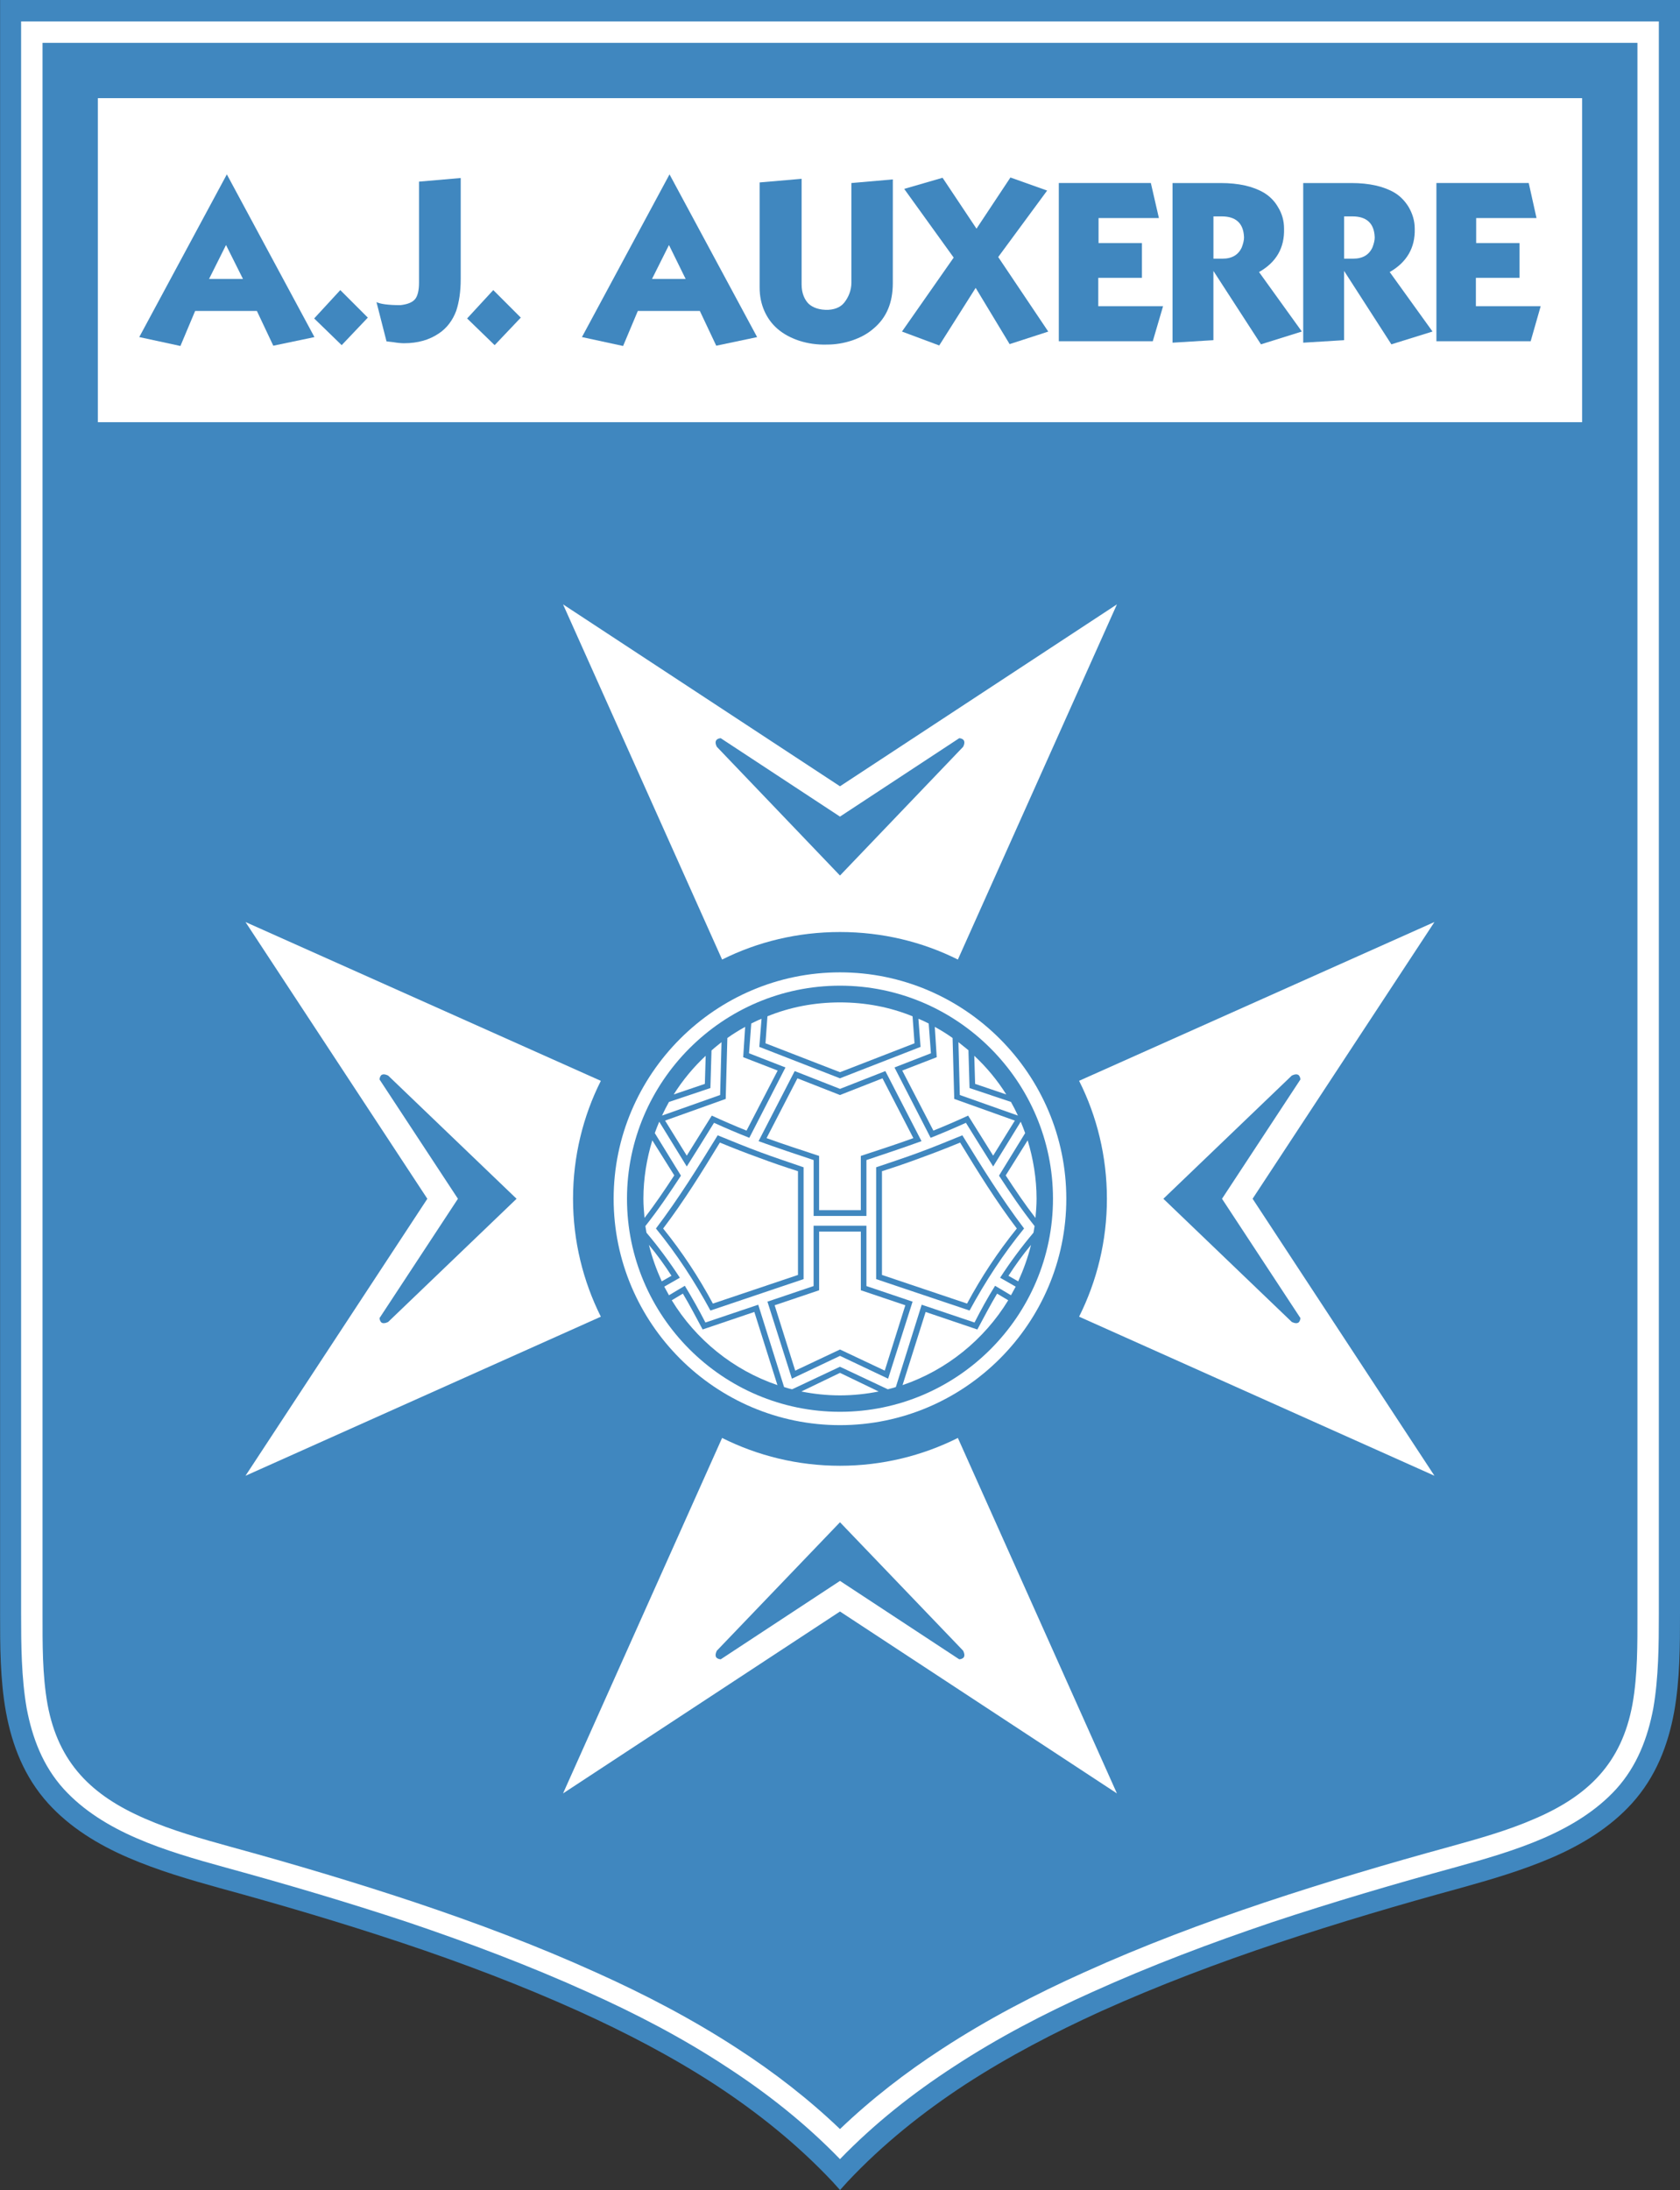 <?xml version="1.0" encoding="UTF-8" standalone="no"?>
<!-- Created with Inkscape (http://www.inkscape.org/) -->

<svg
   xmlns:dc="http://purl.org/dc/elements/1.1/"
   xmlns:cc="http://creativecommons.org/ns#"
   xmlns:rdf="http://www.w3.org/1999/02/22-rdf-syntax-ns#"
   xmlns:svg="http://www.w3.org/2000/svg"
   xmlns="http://www.w3.org/2000/svg"
   xmlns:sodipodi="http://sodipodi.sourceforge.net/DTD/sodipodi-0.dtd"
   xmlns:inkscape="http://www.inkscape.org/namespaces/inkscape"
   width="60.907mm"
   height="79.375mm"
   viewBox="0 0 60.907 79.375"
   version="1.1"
   id="svg756"
   inkscape:version="0.92.4 (5da689c313, 2019-01-14)"
   sodipodi:docname="AJ_Auxerre.svg">
  <rect x="0" y="0" width="60.907" height="79.375" fill="#333333" stroke="none"/>
  <defs
     id="defs750" />
  <sodipodi:namedview
     id="base"
     pagecolor="#ffffff"
     bordercolor="#666666"
     borderopacity="1.0"
     inkscape:pageopacity="0.0"
     inkscape:pageshadow="2"
     inkscape:zoom="0.98994949"
     inkscape:cx="143.69204"
     inkscape:cy="102.89736"
     inkscape:document-units="mm"
     inkscape:current-layer="layer1"
     showgrid="false"
     inkscape:window-width="1366"
     inkscape:window-height="705"
     inkscape:window-x="-8"
     inkscape:window-y="-8"
     inkscape:window-maximized="1" />
  <g
     inkscape:label="Layer 1"
     inkscape:groupmode="layer"
     id="layer1"
     transform="translate(-54.586,-84.631)">
    <path
       id="path6166"
       d="m 115.493,84.631 v 58.488 c 0,1.159 0,2.379 -0.212,3.558 -0.222,1.21 -0.665,2.359 -1.532,3.317 -0.786,0.867 -1.805,1.492 -2.903,1.966 -1.079,0.464 -2.218,0.796 -3.306,1.099 -2.218,0.605 -4.435,1.26 -6.613,1.986 -2.177,0.726 -4.335,1.542 -6.421,2.48 -1.704,0.776 -3.367,1.643 -4.919,2.651 -1.542,1.008 -2.994,2.167 -4.274,3.528 l -0.272,0.302 -0.272,-0.302 c -1.28,-1.361 -2.732,-2.52 -4.274,-3.528 -1.552,-1.008 -3.216,-1.875 -4.929,-2.651 -2.077,-0.937 -4.234,-1.754 -6.411,-2.48 -2.177,-0.726 -4.395,-1.381 -6.613,-1.986 -1.089,-0.302 -2.228,-0.635 -3.306,-1.099 -1.099,-0.474 -2.117,-1.099 -2.903,-1.966 -0.867,-0.958 -1.31,-2.107 -1.532,-3.317 -0.212,-1.179 -0.212,-2.399 -0.212,-3.558 v -58.488 z"
       inkscape:connector-curvature="0"
       style="fill:#4087bf;stroke-width:0.14" />
    <path
       id="path6168"
       d="M 114.726,85.407 H 55.351 v 57.712 c 0,1.129 0.01,2.319 0.202,3.427 0.202,1.069 0.585,2.087 1.341,2.923 0.716,0.786 1.643,1.351 2.641,1.784 1.018,0.444 2.147,0.766 3.206,1.058 2.208,0.605 4.435,1.26 6.653,1.996 2.208,0.746 4.395,1.573 6.492,2.52 1.734,0.776 3.437,1.663 5.02,2.702 1.492,0.968 2.883,2.067 4.133,3.357 1.25,-1.29 2.641,-2.389 4.133,-3.357 1.583,-1.038 3.286,-1.925 5.02,-2.702 2.097,-0.948 4.284,-1.774 6.492,-2.52 2.218,-0.736 4.446,-1.391 6.653,-1.996 1.058,-0.292 2.188,-0.615 3.206,-1.058 0.998,-0.434 1.925,-0.998 2.641,-1.784 0.756,-0.837 1.139,-1.855 1.341,-2.923 0.192,-1.109 0.201,-2.298 0.201,-3.427 z"
       inkscape:connector-curvature="0"
       style="fill:#ffffff;stroke-width:0.14" />
    <path
       id="path6170"
       d="M 113.95,86.183 H 56.128 v 56.935 c 0,1.089 -0.01,2.208 0.181,3.286 0.393,2.127 1.603,3.306 3.538,4.143 0.988,0.433 2.046,0.726 3.095,1.018 2.248,0.615 4.486,1.28 6.694,2.016 2.228,0.746 4.425,1.572 6.562,2.54 1.774,0.796 3.508,1.704 5.131,2.762 1.321,0.857 2.571,1.824 3.71,2.913 1.139,-1.089 2.389,-2.056 3.71,-2.913 1.623,-1.059 3.357,-1.966 5.131,-2.762 2.137,-0.968 4.335,-1.794 6.562,-2.54 2.208,-0.736 4.446,-1.401 6.694,-2.016 1.048,-0.292 2.107,-0.585 3.095,-1.018 1.946,-0.837 3.145,-2.016 3.538,-4.143 0.192,-1.078 0.181,-2.197 0.181,-3.286 V 86.183 Z"
       inkscape:connector-curvature="0"
       style="fill:#4087bf;stroke-width:0.14" />
    <path
       inkscape:connector-curvature="0"
       style="fill:#ffffff;stroke-width:0.14"
       d="m 58.134,88.189 h 53.81 v 11.744 H 58.134 Z"
       id="rect6172" />
    <path
       id="path6174"
       d="m 65.986,96.849 -1.492,0.312 -0.595,-1.26 h -2.238 l -0.534,1.27 -1.492,-0.323 3.175,-5.897 z m -2.591,-2.107 -0.615,-1.23 -0.615,1.23 z"
       inkscape:connector-curvature="0"
       style="fill:#4087bf;stroke-width:0.14" />
    <path
       inkscape:connector-curvature="0"
       style="fill:#4087bf;stroke-width:0.14"
       d="m 65.976,96.173 0.947,-1.028 0.998,0.998 -0.948,0.998 z"
       id="polygon6176" />
    <path
       id="path6178"
       d="m 71.289,94.742 c 0,0.464 -0.06,0.837 -0.161,1.149 -0.131,0.353 -0.343,0.635 -0.635,0.827 -0.343,0.232 -0.756,0.353 -1.26,0.353 -0.091,0 -0.222,-0.01 -0.403,-0.04 -0.181,-0.02 -0.252,-0.03 -0.232,-0.03 l -0.363,-1.421 c 0.141,0.071 0.433,0.111 0.867,0.111 0.262,-0.03 0.444,-0.101 0.544,-0.232 0.081,-0.111 0.131,-0.302 0.131,-0.575 V 91.214 l 1.512,-0.131 z"
       inkscape:connector-curvature="0"
       style="fill:#4087bf;stroke-width:0.14" />
    <path
       id="path6180"
       d="m 86.954,94.893 c 0,0.716 -0.232,1.26 -0.706,1.653 -0.222,0.192 -0.474,0.323 -0.766,0.423 -0.302,0.101 -0.605,0.151 -0.917,0.151 -0.363,0.01 -0.696,-0.04 -1.008,-0.141 -0.605,-0.202 -1.028,-0.554 -1.26,-1.079 -0.111,-0.252 -0.171,-0.534 -0.171,-0.847 v -3.81 l 1.522,-0.131 v 3.831 c 0,0.323 0.111,0.554 0.252,0.696 0.151,0.141 0.393,0.232 0.716,0.222 0.302,-0.02 0.494,-0.131 0.615,-0.312 0.101,-0.141 0.222,-0.373 0.222,-0.675 v -3.609 l 1.502,-0.131 z"
       inkscape:connector-curvature="0"
       style="fill:#4087bf;stroke-width:0.14" />
    <path
       inkscape:connector-curvature="0"
       style="fill:#4087bf;stroke-width:0.14"
       d="m 89.958,95.065 -1.321,2.087 -1.351,-0.504 1.875,-2.681 -1.794,-2.49 1.391,-0.403 1.23,1.845 1.23,-1.855 1.331,0.474 -1.774,2.409 1.815,2.702 -1.401,0.454 z"
       id="polygon6182" />
    <path
       inkscape:connector-curvature="0"
       style="fill:#4087bf;stroke-width:0.14"
       d="m 92.972,97 v -5.736 h 3.337 l 0.292,1.27 h -2.188 v 0.907 h 1.573 v 1.26 h -1.583 v 1.028 h 2.349 l -0.373,1.27 z"
       id="polygon6184" />
    <path
       id="path6186"
       d="m 101.783,96.647 -1.482,0.464 -1.724,-2.661 v 2.51 l -1.482,0.091 v -5.786 h 1.744 c 0.655,0 1.179,0.121 1.573,0.353 0.212,0.131 0.383,0.302 0.504,0.514 0.151,0.242 0.222,0.504 0.222,0.786 0.02,0.696 -0.282,1.22 -0.907,1.573 z m -2.097,-3.427 c -0.02,-0.494 -0.292,-0.746 -0.806,-0.746 h -0.302 v 1.532 h 0.333 c 0.343,0 0.575,-0.141 0.696,-0.413 0.05,-0.131 0.081,-0.252 0.081,-0.373 z"
       inkscape:connector-curvature="0"
       style="fill:#4087bf;stroke-width:0.14" />
    <path
       inkscape:connector-curvature="0"
       style="fill:#4087bf;stroke-width:0.14"
       d="m 71.521,96.173 0.948,-1.028 0.998,0.998 -0.948,0.998 z"
       id="polygon6188" />
    <path
       id="path6190"
       d="m 82.035,96.849 -1.482,0.312 -0.595,-1.26 h -2.248 l -0.534,1.27 -1.492,-0.323 3.175,-5.897 z m -2.591,-2.107 -0.605,-1.23 -0.615,1.23 z"
       inkscape:connector-curvature="0"
       style="fill:#4087bf;stroke-width:0.14" />
    <path
       id="path6192"
       d="m 106.521,96.647 -1.492,0.464 -1.714,-2.661 v 2.51 l -1.482,0.091 v -5.786 h 1.744 c 0.655,0 1.179,0.121 1.573,0.353 0.212,0.131 0.373,0.302 0.504,0.514 0.141,0.242 0.222,0.504 0.222,0.786 0.02,0.696 -0.292,1.22 -0.907,1.573 z m -2.097,-3.427 c -0.02,-0.494 -0.292,-0.746 -0.806,-0.746 h -0.302 v 1.532 h 0.333 c 0.343,0 0.575,-0.141 0.696,-0.413 0.05,-0.131 0.081,-0.252 0.081,-0.373 z"
       inkscape:connector-curvature="0"
       style="fill:#4087bf;stroke-width:0.14" />
    <path
       inkscape:connector-curvature="0"
       style="fill:#4087bf;stroke-width:0.14"
       d="m 106.662,97 v -5.736 h 3.347 l 0.282,1.27 h -2.188 v 0.907 h 1.573 v 1.26 h -1.583 v 1.028 h 2.349 l -0.363,1.27 z"
       id="polygon6194" />
    <path
       id="path6196"
       d="m 85.039,136.284 c 4.516,0 8.205,-3.69 8.205,-8.205 0,-4.516 -3.69,-8.206 -8.205,-8.206 -4.516,0 -8.206,3.689 -8.206,8.206 0,4.516 3.689,8.205 8.206,8.205 z"
       inkscape:connector-curvature="0"
       style="fill:#ffffff;stroke-width:0.14" />
    <path
       id="path6198"
       d="m 85.039,135.8 c 4.254,0 7.722,-3.468 7.722,-7.722 0,-4.244 -3.468,-7.722 -7.722,-7.722 -4.254,0 -7.722,3.478 -7.722,7.722 0,4.254 3.468,7.722 7.722,7.722 z"
       inkscape:connector-curvature="0"
       style="fill:#4087bf;stroke-width:0.14" />
    <path
       id="path6200"
       d="m 80.765,119.409 -5.766,-12.873 10.04,6.593 10.04,-6.593 -5.766,12.873 c -1.29,-0.645 -2.742,-0.998 -4.274,-0.998 -1.532,0 -2.984,0.353 -4.274,0.998 z m -0.051,-8.024 c -0.181,0.02 -0.232,0.131 -0.141,0.312 l 4.466,4.667 4.466,-4.667 c 0.091,-0.181 0.04,-0.292 -0.141,-0.312 l -4.325,2.843 z"
       inkscape:connector-curvature="0"
       style="fill:#ffffff;stroke-width:0.14" />
    <path
       id="path6202"
       d="m 76.369,132.353 -12.883,5.766 6.593,-10.04 -6.593,-10.03 12.883,5.756 c -0.645,1.28 -1.008,2.742 -1.008,4.274 0,1.532 0.363,2.984 1.008,4.274 z m -8.024,0.051 c 0.02,0.181 0.121,0.232 0.312,0.141 l 4.657,-4.466 -4.657,-4.466 c -0.192,-0.091 -0.292,-0.04 -0.312,0.141 l 2.843,4.325 z"
       inkscape:connector-curvature="0"
       style="fill:#ffffff;stroke-width:0.14" />
    <path
       id="path6204"
       d="m 89.313,136.748 5.766,12.883 -10.04,-6.593 -10.04,6.593 5.766,-12.883 c 1.29,0.645 2.742,1.008 4.274,1.008 1.532,0 2.984,-0.363 4.274,-1.008 z m 0.051,8.024 c 0.181,-0.02 0.232,-0.121 0.141,-0.312 l -4.466,-4.657 -4.466,4.657 c -0.091,0.192 -0.04,0.292 0.141,0.312 l 4.325,-2.843 z"
       inkscape:connector-curvature="0"
       style="fill:#ffffff;stroke-width:0.14" />
    <path
       id="path6206"
       d="m 93.708,123.804 12.883,-5.756 -6.593,10.03 6.593,10.04 -12.883,-5.766 c 0.645,-1.29 1.008,-2.742 1.008,-4.274 0,-1.532 -0.363,-2.994 -1.008,-4.274 z m 8.024,-0.05 c -0.02,-0.181 -0.121,-0.232 -0.312,-0.141 l -4.657,4.466 4.657,4.466 c 0.192,0.091 0.292,0.04 0.312,-0.141 l -2.843,-4.325 z"
       inkscape:connector-curvature="0"
       style="fill:#ffffff;stroke-width:0.14" />
    <path
       id="path6208"
       d="m 87.882,121.556 c 0.131,0.05 0.252,0.111 0.373,0.171 l 0.081,1.079 -1.321,0.514 1.31,2.55 c 0.433,-0.172 0.857,-0.353 1.28,-0.544 0.333,0.534 0.655,1.059 0.988,1.583 l 0.998,-1.623 c 0.06,0.141 0.111,0.272 0.161,0.413 l -0.948,1.542 c 0.403,0.615 0.817,1.23 1.28,1.815 l 0.01,0.01 c -0.01,0.081 -0.03,0.161 -0.04,0.242 -0.433,0.514 -0.837,1.058 -1.21,1.633 l 0.565,0.323 c -0.061,0.101 -0.111,0.212 -0.172,0.312 l -0.575,-0.343 c -0.272,0.433 -0.514,0.877 -0.746,1.331 l -1.915,-0.645 -0.937,2.984 c -0.101,0.03 -0.192,0.06 -0.292,0.081 l -1.734,-0.817 -1.734,0.817 c -0.101,-0.02 -0.192,-0.05 -0.292,-0.081 l -0.937,-2.984 -1.915,0.645 c -0.232,-0.454 -0.484,-0.897 -0.746,-1.331 l -0.575,0.343 c -0.06,-0.101 -0.111,-0.212 -0.171,-0.312 l 0.565,-0.323 c -0.373,-0.575 -0.776,-1.119 -1.21,-1.633 -0.01,-0.081 -0.03,-0.161 -0.04,-0.242 l 0.01,-0.01 c 0.464,-0.585 0.877,-1.2 1.28,-1.815 l -0.948,-1.542 c 0.05,-0.141 0.101,-0.272 0.161,-0.413 l 0.998,1.623 c 0.333,-0.524 0.655,-1.048 0.988,-1.583 0.423,0.192 0.847,0.373 1.28,0.544 l 1.31,-2.55 -1.321,-0.514 0.081,-1.079 c 0.121,-0.06 0.242,-0.121 0.373,-0.171 l -0.081,1.018 2.923,1.139 2.923,-1.139 z m -3.8,7.5 v 2.187 l -1.673,0.565 0.887,2.792 1.744,-0.827 1.744,0.827 0.887,-2.792 -1.673,-0.565 v -2.187 z m 0.958,-4.96 -1.643,-0.645 -1.31,2.54 c 0.665,0.242 1.331,0.464 1.996,0.685 v 2.026 h 1.915 v -2.026 c 0.665,-0.222 1.331,-0.444 1.996,-0.685 l -1.31,-2.54 z m 6.673,5.06 c -0.817,-1.079 -1.532,-2.228 -2.238,-3.377 -0.524,0.212 -1.028,0.423 -1.552,0.615 -0.514,0.191 -1.038,0.363 -1.573,0.544 v 4.053 l 3.387,1.139 c 0.575,-1.058 1.22,-2.046 1.976,-2.974 z m -13.347,0 c 0.756,0.927 1.401,1.915 1.976,2.974 l 3.377,-1.139 v -4.053 c -0.524,-0.181 -1.048,-0.353 -1.562,-0.544 -0.524,-0.192 -1.028,-0.403 -1.552,-0.615 -0.706,1.149 -1.421,2.299 -2.238,3.377 z"
       inkscape:connector-curvature="0"
       style="fill:#ffffff;stroke-width:0.14" />
    <path
       id="path6210"
       d="m 91.45,129.157 c -0.756,-0.998 -1.411,-2.056 -2.056,-3.115 -0.464,0.192 -0.927,0.373 -1.401,0.544 -0.484,0.182 -0.958,0.343 -1.432,0.494 v 3.76 l 3.085,1.038 c 0.514,-0.958 1.119,-1.875 1.805,-2.722 z"
       inkscape:connector-curvature="0"
       style="fill:#ffffff;stroke-width:0.14" />
    <path
       inkscape:connector-curvature="0"
       style="fill:#ffffff;stroke-width:0.14"
       d="m 84.283,129.268 h 1.512 v 2.127 l 1.613,0.544 -0.746,2.369 -1.623,-0.766 -1.623,0.766 -0.746,-2.369 1.613,-0.544 z"
       id="polygon6212" />
    <path
       id="path6214"
       d="m 78.628,129.157 c 0.756,-0.998 1.411,-2.056 2.056,-3.115 0.464,0.192 0.927,0.373 1.401,0.544 0.484,0.182 0.958,0.343 1.431,0.494 v 3.76 l -3.085,1.038 c -0.514,-0.958 -1.119,-1.875 -1.804,-2.722 z"
       inkscape:connector-curvature="0"
       style="fill:#ffffff;stroke-width:0.14" />
    <path
       id="path6216"
       d="m 83.496,123.714 1.542,0.605 1.542,-0.605 1.119,2.167 c -0.635,0.232 -1.27,0.434 -1.905,0.645 v 1.966 h -1.512 v -1.966 c -0.635,-0.212 -1.27,-0.413 -1.905,-0.645 z"
       inkscape:connector-curvature="0"
       style="fill:#ffffff;stroke-width:0.14" />
    <path
       id="path6218"
       d="m 80.956,122.252 c 0.212,-0.151 0.423,-0.282 0.645,-0.403 l -0.071,1.099 1.25,0.484 -1.129,2.177 c -0.423,-0.171 -0.847,-0.353 -1.26,-0.544 -0.302,0.484 -0.605,0.968 -0.907,1.451 l -0.786,-1.27 2.198,-0.786 z"
       inkscape:connector-curvature="0"
       style="fill:#ffffff;stroke-width:0.14" />
    <path
       id="path6220"
       d="m 79.011,124.298 c 0.323,-0.514 0.716,-0.988 1.159,-1.401 l -0.03,1.018 z"
       inkscape:connector-curvature="0"
       style="fill:#ffffff;stroke-width:0.14" />
    <path
       id="path6222"
       d="m 78.587,125.064 c 0.081,-0.172 0.161,-0.333 0.252,-0.494 l 1.502,-0.504 0.04,-1.361 c 0.121,-0.111 0.242,-0.202 0.363,-0.302 l -0.05,1.915 z"
       inkscape:connector-curvature="0"
       style="fill:#ffffff;stroke-width:0.14" />
    <path
       id="path6224"
       d="m 77.952,128.774 c -0.02,-0.232 -0.04,-0.464 -0.04,-0.696 0,-0.736 0.121,-1.452 0.323,-2.117 l 0.796,1.27 c -0.343,0.524 -0.696,1.048 -1.079,1.542 z"
       inkscape:connector-curvature="0"
       style="fill:#ffffff;stroke-width:0.14" />
    <path
       id="path6226"
       d="m 78.577,131.072 c -0.192,-0.423 -0.353,-0.867 -0.464,-1.321 0.292,0.353 0.565,0.726 0.817,1.119 z"
       inkscape:connector-curvature="0"
       style="fill:#ffffff;stroke-width:0.14" />
    <path
       id="path6228"
       d="m 82.771,134.833 c -1.603,-0.544 -2.964,-1.653 -3.831,-3.075 l 0.403,-0.242 c 0.252,0.423 0.484,0.867 0.716,1.3 l 1.875,-0.635 z"
       inkscape:connector-curvature="0"
       style="fill:#ffffff;stroke-width:0.14" />
    <path
       id="path6230"
       d="m 86.44,135.064 c -0.454,0.091 -0.928,0.141 -1.401,0.141 -0.474,0 -0.948,-0.05 -1.401,-0.141 l 1.401,-0.675 z"
       inkscape:connector-curvature="0"
       style="fill:#ffffff;stroke-width:0.14" />
    <path
       id="path6232"
       d="m 91.138,131.758 c -0.867,1.421 -2.228,2.53 -3.831,3.075 l 0.837,-2.651 1.875,0.635 c 0.232,-0.433 0.464,-0.877 0.716,-1.3 z"
       inkscape:connector-curvature="0"
       style="fill:#ffffff;stroke-width:0.14" />
    <path
       id="path6234"
       d="m 91.964,129.752 c -0.111,0.454 -0.272,0.897 -0.464,1.321 l -0.353,-0.202 c 0.252,-0.393 0.524,-0.766 0.817,-1.119 z"
       inkscape:connector-curvature="0"
       style="fill:#ffffff;stroke-width:0.14" />
    <path
       id="path6236"
       d="m 91.843,125.962 c 0.201,0.665 0.323,1.381 0.323,2.117 0,0.232 -0.02,0.474 -0.04,0.696 -0.383,-0.494 -0.736,-1.018 -1.079,-1.542 z"
       inkscape:connector-curvature="0"
       style="fill:#ffffff;stroke-width:0.14" />
    <path
       id="path6238"
       d="m 89.908,122.897 c 0.444,0.413 0.837,0.887 1.159,1.401 l -1.129,-0.383 z"
       inkscape:connector-curvature="0"
       style="fill:#ffffff;stroke-width:0.14" />
    <path
       id="path6240"
       d="m 89.333,122.403 c 0.121,0.101 0.242,0.192 0.363,0.292 l 0.04,1.371 1.502,0.504 c 0.091,0.161 0.172,0.323 0.252,0.494 l -2.107,-0.746 z"
       inkscape:connector-curvature="0"
       style="fill:#ffffff;stroke-width:0.14" />
    <path
       id="path6242"
       d="m 88.476,121.849 c 0.222,0.121 0.434,0.252 0.645,0.403 l 0.06,2.208 2.197,0.786 -0.786,1.27 c -0.302,-0.484 -0.605,-0.968 -0.907,-1.451 -0.413,0.191 -0.837,0.373 -1.26,0.544 l -1.129,-2.177 1.25,-0.484 z"
       inkscape:connector-curvature="0"
       style="fill:#ffffff;stroke-width:0.14" />
    <path
       id="path6244"
       d="m 85.039,120.962 c 0.927,0 1.814,0.171 2.631,0.504 l 0.071,0.978 -2.701,1.048 -2.702,-1.048 0.071,-0.978 c 0.816,-0.333 1.703,-0.504 2.631,-0.504 z"
       inkscape:connector-curvature="0"
       style="fill:#ffffff;stroke-width:0.14" />
  </g>
</svg>
